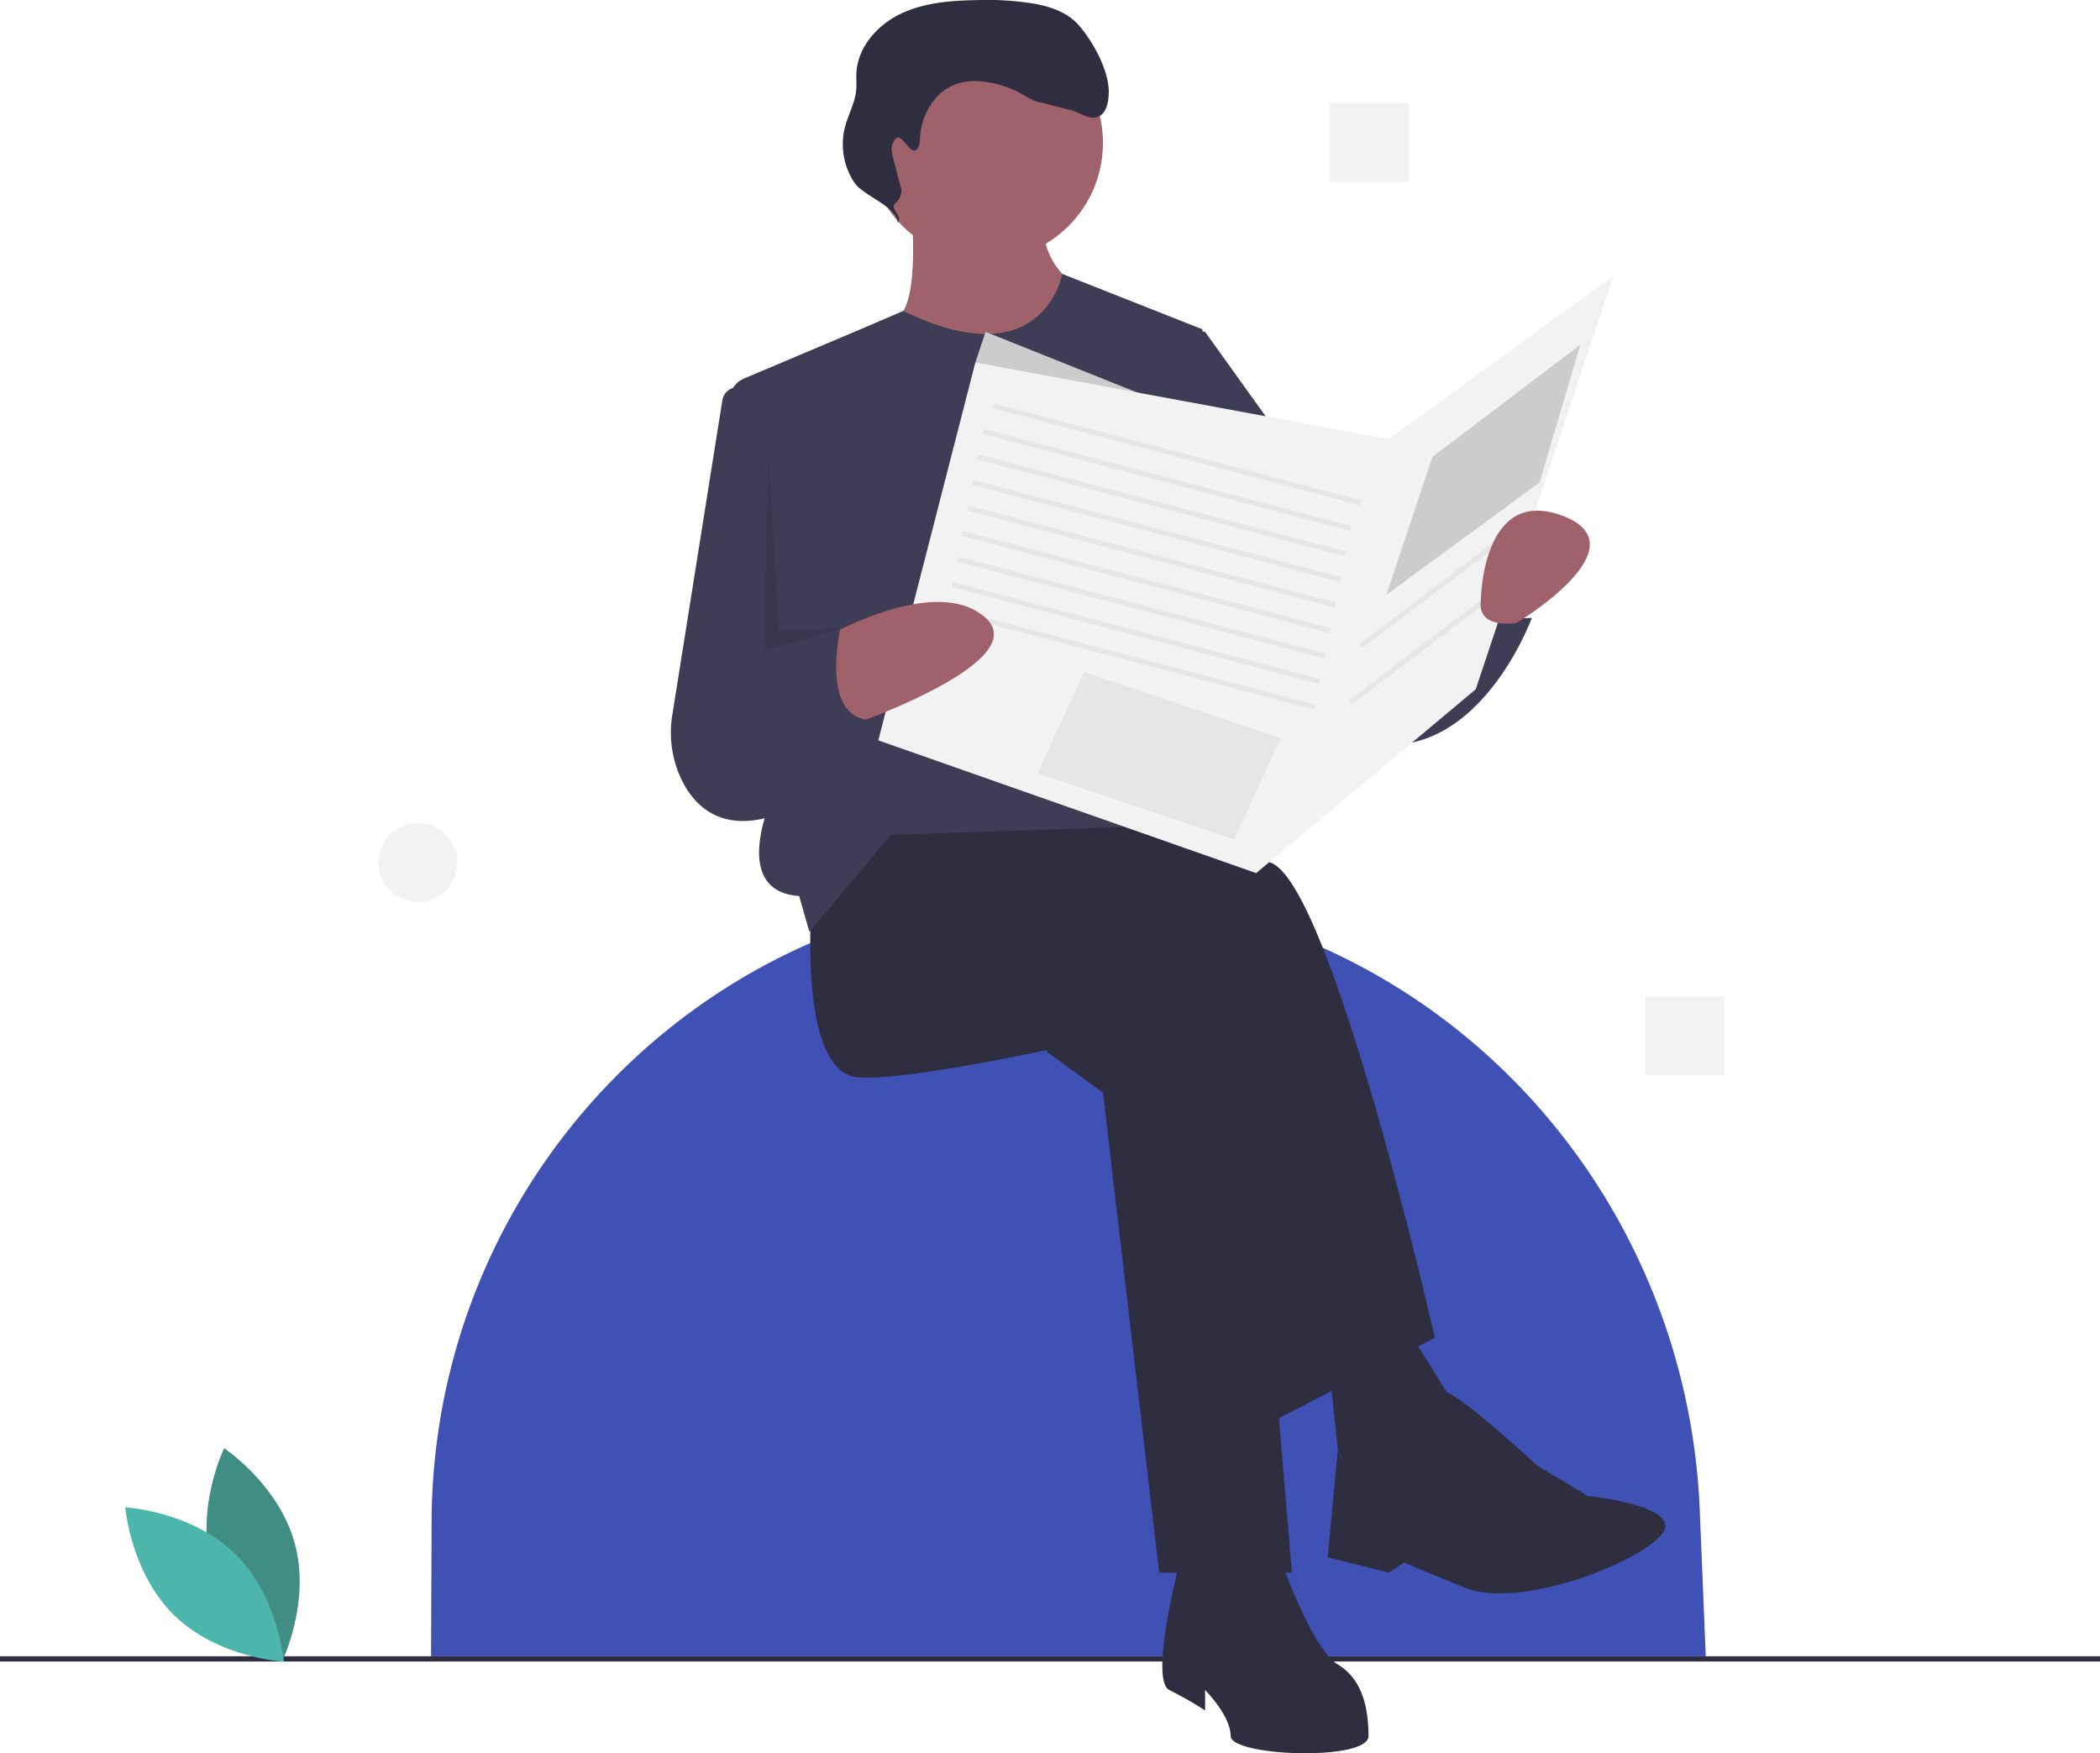 <svg id="a751cec9-7d0e-4c8a-a2d9-3a6c65a20454" xmlns="http://www.w3.org/2000/svg" viewBox="0 0 799 667.12"><path d="M649,630.16H164l.22-51.42c.55-130.12,104.41-237.33,234.5-239.55l4.23,0h0a245.4,245.4,0,0,1,85.75,15.4c92.06,34.29,153.84,121.39,158,219.53Z" transform="translate(0 0.04)" fill="#3f51b5"/><rect y="630.2" width="799" height="2" fill="#2f2e41"/><polygon points="398.29 400.21 419.66 415.75 441.03 598.37 491.54 598.37 474.06 390.49 404.12 363.29 398.29 400.21" fill="#2f2e41"/><path d="M308.92,341.88s-5.83,66.06,17.48,68,112.69-19.43,112.69-19.43L481.83,542l64.11-33s-38.86-171-62.17-180.68-101-29.14-101-29.14l-56.34,9.71Z" transform="translate(0 0.04)" fill="#2f2e41"/><path d="M448.8,594.44s-11.66,44.69-3.89,48.57a140.39,140.39,0,0,1,13.6,7.77V643s9.72,9.72,9.72,17.49,52.45,9.71,52.45,0-1.94-21.37-11.65-27.2-21.38-38.86-21.38-38.86Z" transform="translate(0 0.04)" fill="#2f2e41"/><polygon points="505.14 514.83 509.02 551.75 522.63 575.06 555.65 538.14 530.4 497.35 505.14 514.83" fill="#2f2e41"/><path d="M536.22,551.7s7.16-24.46,14.27-21.94,34.3,27.77,34.3,27.77l19.43,11.66s38.86,3.88,27.2,15.54-54.4,27.2-73.82,19.43-23.32-9.72-23.32-9.72l-5.83,3.89-23.31-5.83L509,551.7S514.85,569.19,536.22,551.7Z" transform="translate(0 0.04)" fill="#2f2e41"/><circle cx="374.97" cy="54.39" r="44.68" fill="#9f616a"/><path d="M346.8,80.58s3.89,40.8-7.77,40.8,1.94,50.51,33,50.51,42.74-60.23,42.74-60.23-21.37-7.77-17.48-33S346.8,80.58,346.8,80.58Z" transform="translate(0 0.04)" fill="#9f616a"/><path d="M343.71,118.26l-16.34,7L283.05,144a9,9,0,0,0-5.44,9.3l16.74,148.74s-17.49,36.92,9.71,38.86l3.89,13.6L339,317.6l116.57-3.89,1.94-188.45-53.33-21.08S397,144.29,343.71,118.26Z" transform="translate(0 0.04)" fill="#3f3d56"/><path d="M289.49,149.55l-7.18-2.06a5.94,5.94,0,0,0-7.32,4.07q-.09.34-.15.69l-19,119.51a41.48,41.48,0,0,0,4,25.92c5.89,11.14,18.12,21.25,43.25,9.23l17.49-126.28Z" transform="translate(0 0.04)" fill="#3f3d56"/><path d="M435.2,122.35l23.31,3.88,64.11,89.37,5.83,15.54,36.92-11.65s-2,17.48,17.48,15.54c0,0-23.31,64.11-71.88,44.68S446.86,202,446.86,202Z" transform="translate(0 0.04)" fill="#3f3d56"/><polygon points="462.4 161.25 374.97 126.27 371.09 137.93 411.89 172.9 462.4 161.25" fill="#ccc"/><path d="M348.07,57.2c1.65-.44,1.89-2.63,1.95-4.34.29-9.14,5.8-18.52,14.55-21.19a24.41,24.41,0,0,1,10.31-.56,38.9,38.9,0,0,1,14,4.66c2.28,1.28,4.52,2.82,7.1,3.21,1.71.26,9.1,2.41,10.8,2.71,3.74.67,7.21,4,10.8,2.77,3.43-1.19,4.19-5.64,4.28-9.27.18-8.27-6.1-19.72-11.63-25.88-4.2-4.67-10.52-6.82-16.7-7.94A110.78,110.78,0,0,0,371.67,0c-9.89.17-20.06.94-29,5.22s-16.41,12.79-16.84,22.67c-.09,2.06.13,4.13-.05,6.18-.42,5-3.08,9.53-4.33,14.4a26.4,26.4,0,0,0,3.68,21.06c3.31,4.87,16.55,9.29,16.36,15.17,2.39-2.48-3.25-5-.86-7.45a5.88,5.88,0,0,0,1.75-7.2l-2.54-9.9c-.46-1.82-.92-3.78-.22-5.52C342.37,48,345.32,57.93,348.07,57.2Z" transform="translate(0 0.04)" fill="#2f2e41"/><polygon points="371.09 137.93 334.18 281.7 477.94 332.21 561.48 262.27 613.94 104.9 528.45 167.07 371.09 137.93" fill="#f2f2f2"/><rect x="446.86" y="100.52" width="1.94" height="144.67" transform="translate(166.42 561.8) rotate(-75.22)" fill="#e6e6e6"/><rect x="442.97" y="110.24" width="1.94" height="144.67" transform="translate(154.14 565.28) rotate(-75.22)" fill="#e6e6e6"/><rect x="441.03" y="119.95" width="1.94" height="144.67" transform="translate(143.3 570.64) rotate(-75.22)" fill="#e6e6e6"/><rect x="439.09" y="129.67" width="1.94" height="144.67" transform="translate(132.46 575.99) rotate(-75.22)" fill="#e6e6e6"/><rect x="437.14" y="139.38" width="1.94" height="144.67" transform="translate(121.62 581.35) rotate(-75.22)" fill="#e6e6e6"/><rect x="435.2" y="149.09" width="1.94" height="144.67" transform="translate(110.78 586.71) rotate(-75.22)" fill="#e6e6e6"/><rect x="433.26" y="158.81" width="1.94" height="144.67" transform="translate(99.94 592.06) rotate(-75.22)" fill="#e6e6e6"/><rect x="431.31" y="168.52" width="1.94" height="144.67" transform="translate(89.1 597.42) rotate(-75.22)" fill="#e6e6e6"/><rect x="429.37" y="178.24" width="1.94" height="144.67" transform="translate(78.26 602.78) rotate(-75.22)" fill="#e6e6e6"/><path d="M311.85,243.64s43.7-26.1,63.12-8.61-56.34,42.74-56.34,42.74Z" transform="translate(0 0.04)" fill="#9f616a"/><path d="M264.23,256.4,320.58,235s-9.72,36.91,9.71,38.85l-27.2,33S248.69,306.91,264.23,256.4Z" transform="translate(0 0.04)" fill="#3f3d56"/><polygon points="412.49 255.64 487.25 280.84 469.56 319.41 394.8 294.21 412.49 255.64" fill="#e6e6e6"/><polygon points="544.97 173.87 601.31 131.13 585.77 183.59 527.48 226.33 544.97 173.87" fill="#ccc"/><rect x="510.58" y="223.37" width="70.72" height="1.94" transform="translate(-24.6 375.6) rotate(-37.18)" fill="#e6e6e6"/><rect x="506.69" y="244.74" width="70.72" height="1.94" transform="translate(-38.31 377.59) rotate(-37.18)" fill="#e6e6e6"/><path d="M577,237s48.57-29.14,17.49-40.8-31.09,33-31.09,33S561.48,238.91,577,237Z" transform="translate(0 0.04)" fill="#9f616a"/><polygon points="292.4 171.93 290.46 247.7 320.57 239.1 296.29 239.93 292.4 171.93" opacity="0.1" style="isolation:isolate"/><path d="M80.41,595.89c6.07,22.45,26.87,36.36,26.87,36.36s11-22.5,4.89-45S85.29,551,85.29,551,74.34,573.44,80.41,595.89Z" transform="translate(0 0.04)" fill="#408e83"/><path d="M89.33,591.07C106,607.29,108,632.23,108,632.23s-25-1.37-41.65-17.59-18.7-41.16-18.7-41.16S72.67,574.84,89.33,591.07Z" transform="translate(0 0.04)" fill="#4db6ac"/><rect x="626" y="379.2" width="30" height="30" fill="#f2f2f2"/><rect x="506" y="39.2" width="30" height="30" fill="#f2f2f2"/><circle cx="159" cy="328.2" r="15" fill="#f2f2f2"/></svg>